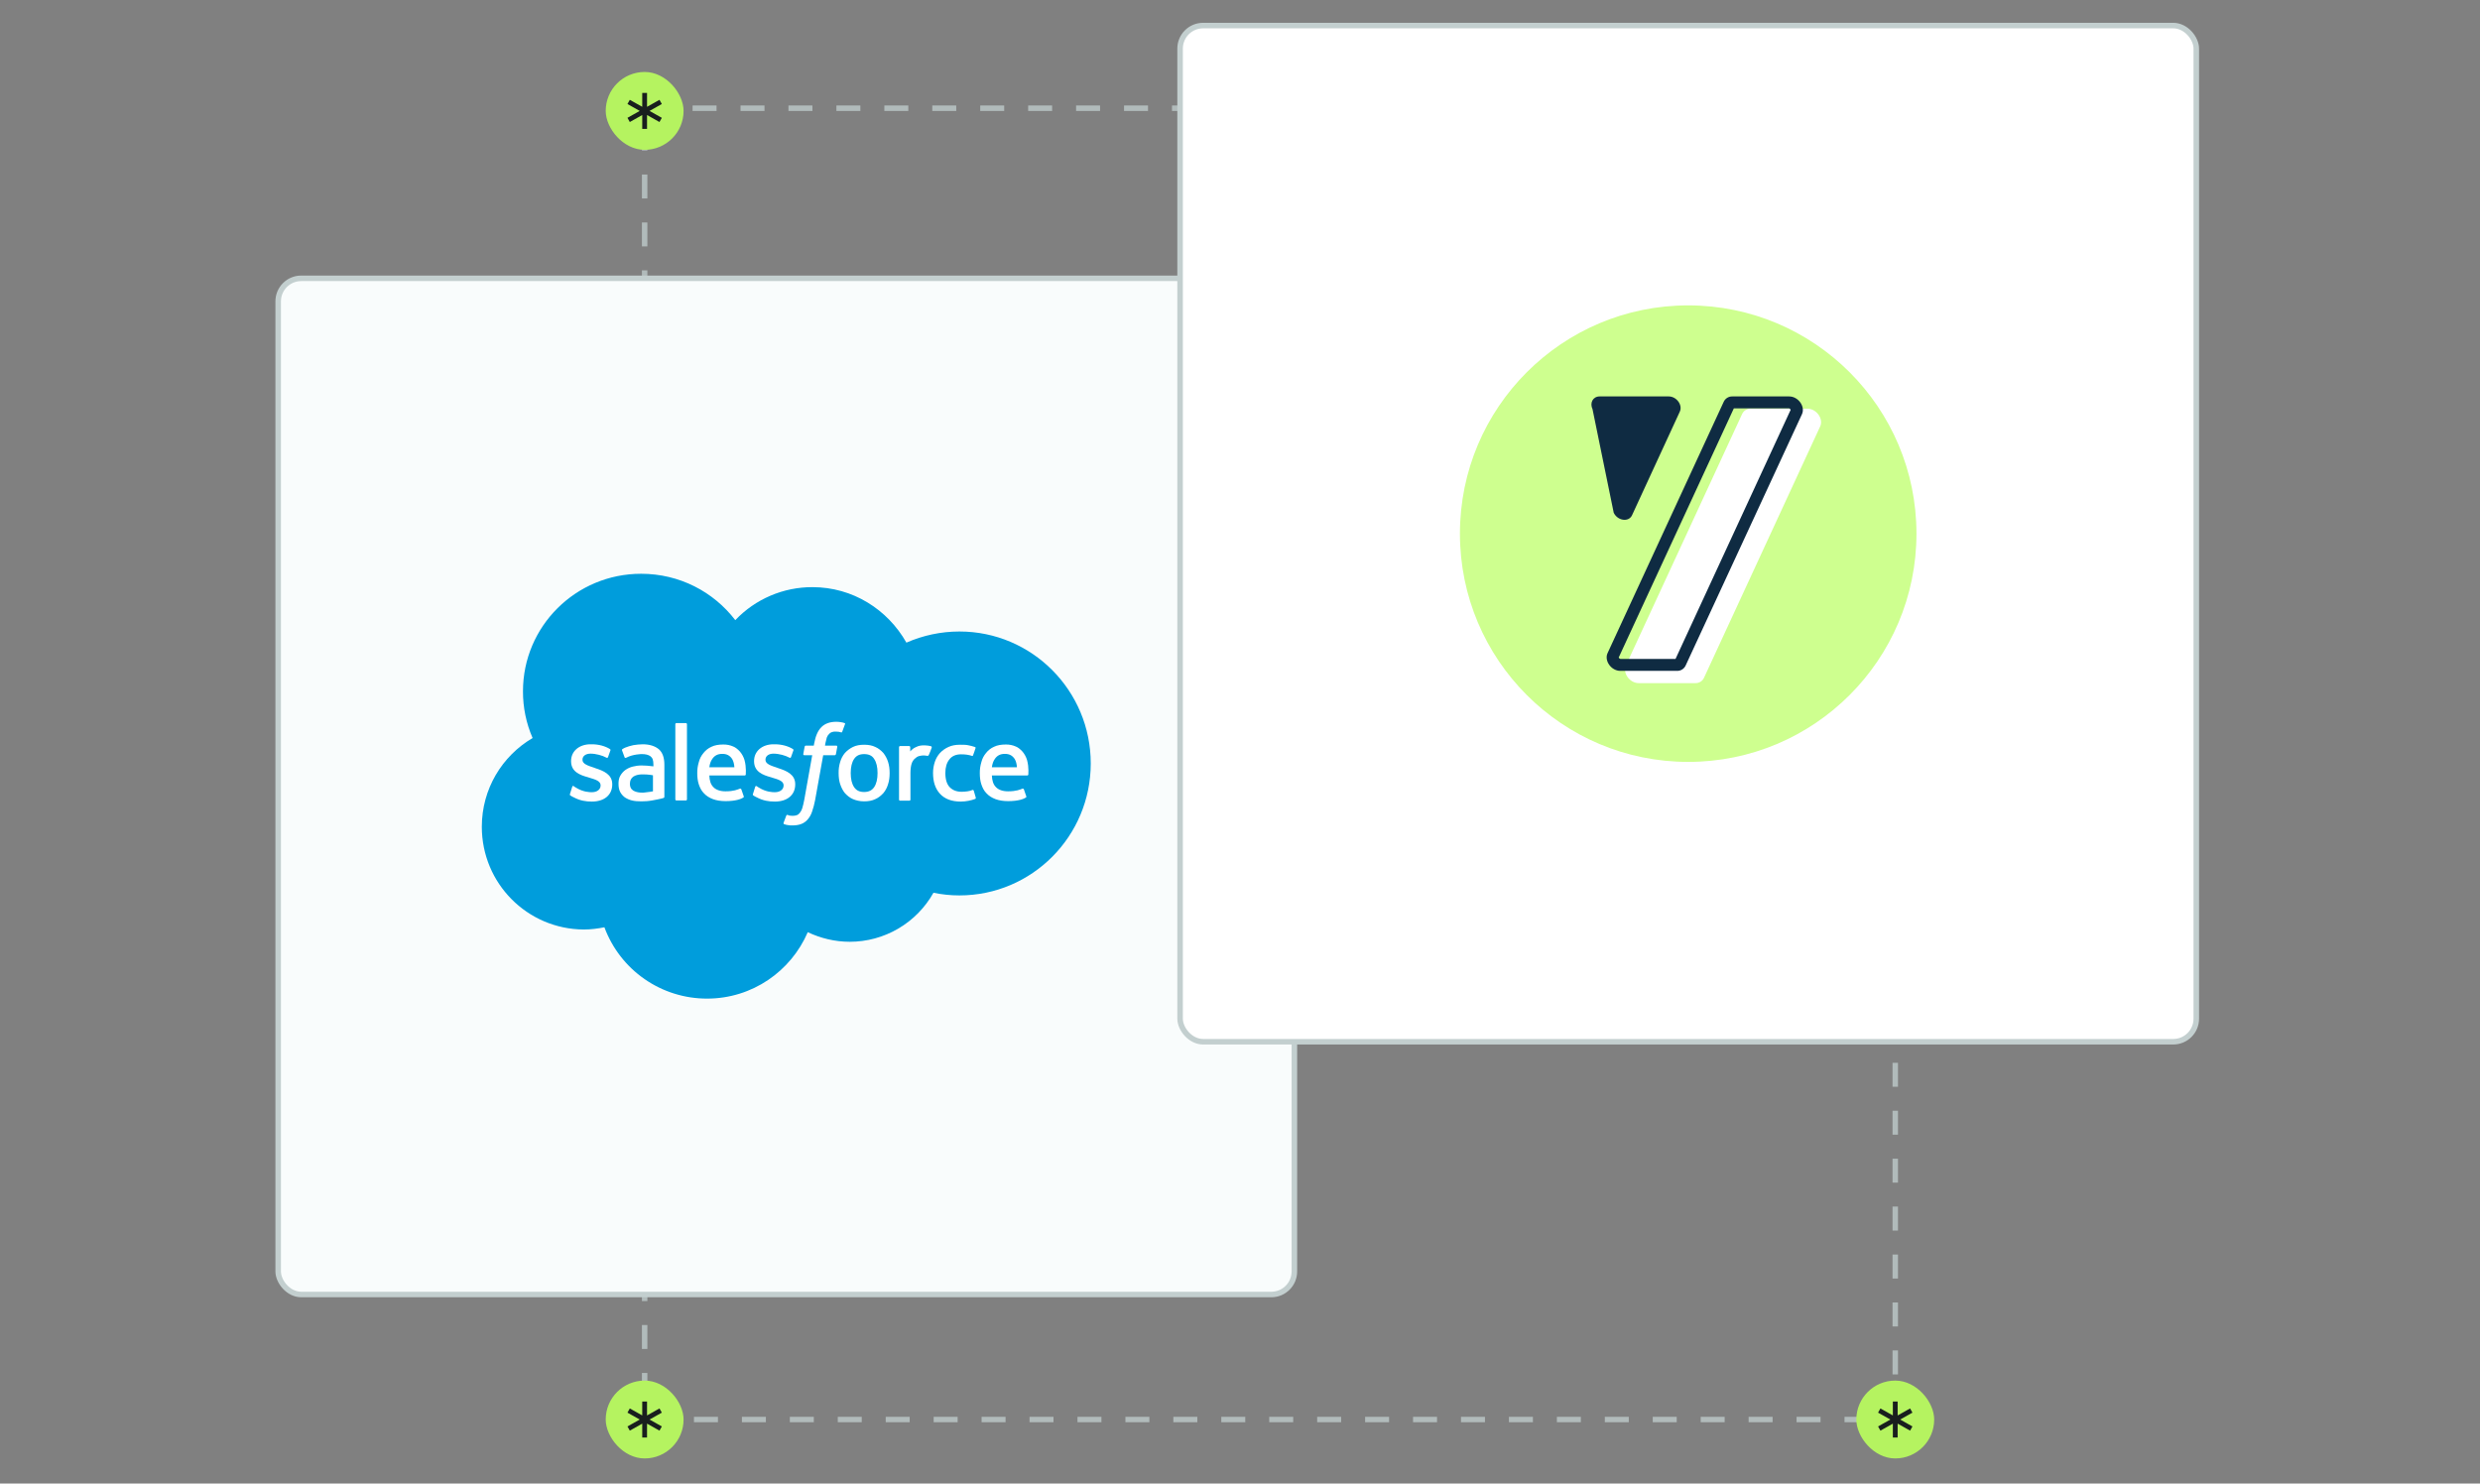 <svg width="448" height="268" viewBox="0 0 448 268" fill="none" xmlns="http://www.w3.org/2000/svg">
<rect x="0" y="0" width="448" height="268" fill="#808080" stroke="none"/>
<rect x="116.452" y="19.549" width="225.917" height="236.885" stroke="#B1BBBB" stroke-width="0.985" stroke-linejoin="round" stroke-dasharray="4.33 4.33"/>
<rect x="335.336" y="249.401" width="14.066" height="14.066" rx="7.033" fill="#B5F360"/>
<path d="M342.801 255.698L345.049 254.434L345.261 254.812L345.475 255.19L343.254 256.438L345.475 257.686L345.261 258.065L345.049 258.443L342.801 257.178V259.687H341.934V257.18L339.688 258.443L339.264 257.686L341.483 256.438L339.264 255.19L339.688 254.434L341.934 255.696V253.181H342.801V255.698Z" fill="#191E1E"/>
<rect x="109.419" y="13" width="14.066" height="14.066" rx="7.033" fill="#B5F360"/>
<path d="M116.884 19.296L119.132 18.033L119.344 18.411L119.558 18.789L117.337 20.037L119.558 21.285L119.344 21.664L119.132 22.042L116.884 20.777V23.286H116.017V20.779L113.771 22.042L113.347 21.285L115.566 20.037L113.347 18.789L113.771 18.033L116.017 19.294V16.78H116.884V19.296Z" fill="#191E1E"/>
<rect x="109.419" y="249.401" width="14.066" height="14.066" rx="7.033" fill="#B5F360"/>
<path d="M116.884 255.698L119.132 254.434L119.344 254.812L119.558 255.19L117.337 256.438L119.558 257.686L119.344 258.065L119.132 258.443L116.884 257.178V259.687H116.017V257.18L113.771 258.443L113.347 257.686L115.566 256.438L113.347 255.19L113.771 254.434L116.017 255.696V253.181H116.884V255.698Z" fill="#191E1E"/>
<rect x="50.252" y="50.278" width="183.572" height="183.572" rx="4.163" fill="#F9FCFC" stroke="#C3CFCF"/>
<g clip-path="url(#clip0_8206_3369)">
<path d="M132.824 112.027C134.62 110.137 136.783 108.634 139.181 107.609C141.578 106.584 144.159 106.06 146.766 106.067C154.04 106.067 160.345 110.094 163.738 116.093C166.757 114.767 170.019 114.082 173.317 114.08C186.41 114.08 197.038 124.75 197.038 137.917C197.038 151.084 186.41 161.755 173.317 161.755C171.7 161.755 170.165 161.593 168.628 161.272C167.122 163.957 164.928 166.192 162.272 167.749C159.616 169.306 156.593 170.128 153.515 170.131C150.808 170.131 148.221 169.485 145.918 168.399C142.887 175.446 135.896 180.398 127.733 180.398C123.694 180.404 119.751 179.173 116.434 176.869C113.117 174.565 110.586 171.299 109.183 167.512C107.971 167.755 106.718 167.915 105.426 167.915C95.241 167.835 87.038 159.58 87.038 149.353C87.038 142.509 90.715 136.548 96.212 133.326C95.052 130.659 94.461 127.779 94.474 124.87C94.474 113.155 104.01 103.651 115.811 103.651C122.762 103.651 128.904 106.912 132.824 112.027Z" fill="#009DDC"/>
<path d="M102.961 143.434C102.879 143.595 103.002 143.635 103.002 143.675C103.202 143.836 103.405 143.918 103.648 144.038C104.779 144.642 105.83 144.803 106.921 144.803C109.184 144.803 110.599 143.595 110.599 141.702V141.662C110.599 139.89 109.022 139.245 107.526 138.764L107.325 138.683C106.193 138.32 105.223 137.999 105.223 137.272V137.232C105.223 136.588 105.79 136.146 106.679 136.146C107.648 136.146 108.819 136.468 109.547 136.871C109.547 136.871 109.75 136.991 109.83 136.791C109.87 136.668 110.235 135.663 110.276 135.542C110.316 135.42 110.235 135.34 110.153 135.299C109.305 134.776 108.133 134.454 106.921 134.454H106.677C104.617 134.454 103.162 135.703 103.162 137.475V137.515C103.162 139.408 104.739 140.012 106.235 140.414L106.476 140.494C107.567 140.817 108.496 141.098 108.496 141.863V141.903C108.496 142.587 107.89 143.111 106.921 143.111C106.557 143.111 105.345 143.111 104.011 142.266C103.85 142.186 103.768 142.105 103.648 142.025C103.567 141.985 103.405 141.903 103.365 142.146L102.961 143.434ZM136.016 143.434C135.935 143.595 136.056 143.635 136.056 143.675C136.258 143.836 136.461 143.918 136.702 144.038C137.835 144.642 138.884 144.803 139.976 144.803C142.238 144.803 143.653 143.595 143.653 141.702V141.662C143.653 139.89 142.078 139.245 140.581 138.764L140.381 138.683C139.249 138.32 138.278 137.999 138.278 137.272V137.232C138.278 136.588 138.844 136.146 139.733 136.146C140.704 136.146 141.875 136.468 142.603 136.871C142.603 136.871 142.804 136.991 142.886 136.791C142.926 136.668 143.29 135.663 143.33 135.542C143.37 135.42 143.29 135.34 143.207 135.299C142.361 134.776 141.189 134.454 139.977 134.454H139.733C137.673 134.454 136.218 135.703 136.218 137.475V137.515C136.218 139.408 137.793 140.012 139.289 140.414L139.532 140.494C140.623 140.817 141.552 141.098 141.552 141.863V141.903C141.552 142.587 140.946 143.111 139.976 143.111C139.612 143.111 138.401 143.111 137.067 142.266C136.904 142.186 136.824 142.105 136.704 142.025C136.662 141.985 136.459 141.943 136.419 142.146L136.016 143.434ZM160.425 137.636C160.241 137.052 159.954 136.507 159.577 136.026C159.171 135.582 158.686 135.179 158.122 134.938C157.556 134.657 156.868 134.536 156.1 134.536C155.332 134.536 154.646 134.657 154.08 134.938C153.532 135.207 153.039 135.576 152.626 136.026C152.234 136.497 151.945 137.046 151.777 137.636C151.576 138.287 151.48 138.967 151.494 139.649C151.494 140.373 151.574 141.058 151.777 141.662C151.98 142.266 152.262 142.832 152.626 143.274C153.029 143.715 153.516 144.119 154.08 144.36C154.646 144.602 155.334 144.763 156.1 144.763C156.868 144.763 157.556 144.641 158.122 144.361C158.688 144.119 159.171 143.715 159.577 143.274C159.969 142.801 160.258 142.252 160.425 141.662C160.628 141.058 160.708 140.373 160.708 139.649C160.708 138.924 160.628 138.28 160.425 137.636ZM158.525 139.649C158.525 140.737 158.325 141.582 157.92 142.186C157.516 142.79 156.909 143.073 156.102 143.073C155.253 143.073 154.688 142.79 154.283 142.186C153.879 141.582 153.677 140.737 153.677 139.649C153.677 138.563 153.879 137.716 154.283 137.112C154.686 136.508 155.253 136.227 156.1 136.227C156.95 136.227 157.556 136.509 157.92 137.112C158.325 137.716 158.525 138.561 158.525 139.649Z" fill="white"/>
<path fill-rule="evenodd" clip-rule="evenodd" d="M175.904 142.832C175.823 142.629 175.661 142.71 175.661 142.71C175.378 142.832 175.095 142.91 174.771 142.951C174.449 142.991 174.124 143.033 173.723 143.033C172.792 143.033 172.104 142.75 171.579 142.226C171.055 141.702 170.772 140.817 170.772 139.649C170.772 138.601 171.013 137.798 171.498 137.192C171.944 136.59 172.67 136.267 173.601 136.267C174.369 136.267 174.975 136.347 175.581 136.55C175.581 136.55 175.741 136.63 175.783 136.427C175.944 135.986 176.066 135.663 176.227 135.139C176.267 134.978 176.146 134.938 176.104 134.938C175.694 134.806 175.276 134.699 174.853 134.617C174.449 134.536 173.964 134.536 173.438 134.536C172.63 134.536 171.944 134.657 171.338 134.938C170.759 135.196 170.237 135.565 169.801 136.026C169.384 136.493 169.068 137.041 168.872 137.636C168.657 138.285 168.548 138.965 168.549 139.649C168.549 141.22 168.953 142.469 169.801 143.394C170.65 144.319 171.904 144.803 173.52 144.803C174.489 144.803 175.458 144.602 176.187 144.319C176.187 144.319 176.309 144.239 176.267 144.079L175.904 142.83V142.832ZM185.523 137.273C185.356 136.727 185.081 136.22 184.714 135.783C184.311 135.34 183.906 135.018 183.502 134.858C182.93 134.606 182.309 134.482 181.683 134.495C180.875 134.495 180.147 134.617 179.583 134.896C179.01 135.144 178.51 135.532 178.126 136.024C177.719 136.501 177.429 137.067 177.28 137.676C177.081 138.328 176.986 139.007 176.997 139.689C176.997 140.414 177.077 141.098 177.28 141.702C177.48 142.306 177.763 142.87 178.208 143.312C178.612 143.756 179.177 144.119 179.825 144.36C180.471 144.601 181.24 144.723 182.128 144.723C183.988 144.723 184.957 144.319 185.32 144.077C185.402 144.038 185.442 143.956 185.36 143.756L184.957 142.587C184.877 142.427 184.714 142.467 184.714 142.467C184.269 142.628 183.623 142.951 182.088 142.951C181.117 142.951 180.351 142.668 179.906 142.186C179.42 141.702 179.218 141.018 179.177 140.091H185.563C185.563 140.091 185.725 140.091 185.765 139.93C185.725 139.97 185.928 138.723 185.523 137.273ZM179.177 138.601C179.26 137.997 179.422 137.515 179.703 137.112C180.108 136.508 180.674 136.186 181.522 136.186C182.371 136.186 182.897 136.508 183.3 137.112C183.543 137.513 183.663 138.037 183.705 138.601H179.177ZM134.483 137.273C134.316 136.727 134.041 136.22 133.674 135.783C133.269 135.34 132.866 135.018 132.461 134.858C131.888 134.606 131.268 134.482 130.643 134.495C129.835 134.495 129.107 134.617 128.541 134.896C127.969 135.145 127.469 135.532 127.086 136.024C126.679 136.501 126.388 137.067 126.238 137.676C126.039 138.328 125.944 139.007 125.955 139.689C125.955 140.414 126.035 141.098 126.238 141.702C126.44 142.306 126.723 142.87 127.167 143.312C127.572 143.756 128.137 144.119 128.784 144.36C129.43 144.601 130.198 144.723 131.088 144.723C132.946 144.723 133.917 144.319 134.28 144.077C134.36 144.038 134.402 143.956 134.32 143.756L133.917 142.587C133.835 142.427 133.672 142.467 133.672 142.467C133.229 142.628 132.583 142.951 131.046 142.951C130.077 142.951 129.309 142.668 128.864 142.186C128.38 141.702 128.178 141.018 128.137 140.091H134.523C134.523 140.091 134.683 140.091 134.724 139.93C134.683 139.97 134.886 138.723 134.483 137.273ZM128.137 138.601C128.218 137.997 128.38 137.515 128.661 137.112C129.066 136.508 129.632 136.186 130.481 136.186C131.329 136.186 131.855 136.508 132.26 137.112C132.503 137.513 132.623 138.037 132.663 138.601H128.139H128.137Z" fill="white"/>
<path d="M116.904 138.32C116.661 138.32 116.298 138.28 115.893 138.28C115.329 138.28 114.804 138.36 114.318 138.481C113.84 138.598 113.388 138.803 112.984 139.085C112.603 139.363 112.286 139.721 112.055 140.132C111.811 140.534 111.732 141.058 111.732 141.582C111.732 142.146 111.813 142.629 112.015 143.031C112.216 143.432 112.499 143.755 112.864 144.038C113.26 144.298 113.696 144.489 114.156 144.602C114.641 144.723 115.207 144.763 115.853 144.763C116.499 144.763 117.147 144.723 117.793 144.602C118.401 144.48 119.167 144.36 119.41 144.279C119.612 144.239 119.855 144.157 119.855 144.157C120.016 144.119 120.016 143.958 120.016 143.958V138.159C120.016 136.871 119.693 135.944 119.006 135.34C118.318 134.777 117.348 134.454 116.096 134.454C115.612 134.454 114.844 134.535 114.399 134.615C114.399 134.615 113.024 134.898 112.419 135.34C112.419 135.34 112.296 135.422 112.378 135.582L112.824 136.791C112.864 136.951 113.024 136.911 113.024 136.911C113.024 136.911 113.065 136.911 113.147 136.871C114.358 136.225 115.935 136.225 115.935 136.225C116.621 136.225 117.147 136.347 117.51 136.628C117.875 136.911 118.036 137.313 118.036 138.159V138.441C117.39 138.36 116.904 138.32 116.904 138.32ZM114.358 142.79C114.116 142.587 114.076 142.547 113.995 142.427C113.853 142.169 113.783 141.876 113.793 141.582C113.793 141.018 113.995 140.616 114.358 140.333C114.358 140.333 114.924 139.85 116.218 139.89C117.147 139.89 117.955 140.052 117.955 140.052V142.951C117.955 142.951 117.147 143.111 116.218 143.191C114.924 143.232 114.358 142.79 114.358 142.79Z" fill="white"/>
<path fill-rule="evenodd" clip-rule="evenodd" d="M168.307 135.059C168.347 134.898 168.267 134.858 168.227 134.818C167.884 134.721 167.531 134.667 167.175 134.655C166.367 134.615 165.924 134.736 165.518 134.938C165.093 135.111 164.718 135.388 164.427 135.743V134.978C164.427 134.856 164.347 134.776 164.226 134.776H162.61C162.487 134.776 162.407 134.858 162.407 134.978V144.442C162.407 144.562 162.487 144.643 162.61 144.643H164.267C164.389 144.643 164.467 144.56 164.467 144.44V139.649C164.467 139.005 164.549 138.36 164.67 137.999C164.792 137.596 164.993 137.273 165.236 137.072C165.478 136.831 165.721 136.67 166.004 136.588C166.28 136.511 166.566 136.471 166.852 136.468C167.175 136.468 167.539 136.548 167.539 136.548C167.661 136.548 167.741 136.468 167.783 136.387C167.944 136.066 168.267 135.219 168.307 135.059ZM152.584 130.629C152.375 130.552 152.158 130.498 151.938 130.468C151.658 130.418 151.374 130.391 151.089 130.388C149.918 130.388 149.029 130.709 148.383 131.353C147.737 132 147.332 132.965 147.089 134.252L147.007 134.697H145.553C145.553 134.697 145.392 134.697 145.352 134.898L145.107 136.225C145.107 136.347 145.149 136.427 145.31 136.427H146.724L145.31 144.36C145.189 145.006 145.069 145.53 144.947 145.931C144.824 146.333 144.664 146.616 144.501 146.816C144.341 147.017 144.178 147.18 143.936 147.26C143.735 147.34 143.452 147.38 143.167 147.38C143.007 147.38 142.806 147.34 142.644 147.34C142.481 147.3 142.401 147.26 142.281 147.218C142.281 147.218 142.118 147.139 142.036 147.34C141.998 147.461 141.593 148.508 141.552 148.629C141.512 148.749 141.552 148.87 141.633 148.87C141.835 148.95 141.956 148.992 142.198 149.03C142.563 149.112 142.844 149.112 143.129 149.112C143.735 149.112 144.261 149.03 144.704 148.87C145.156 148.702 145.559 148.426 145.877 148.065C146.239 147.655 146.513 147.175 146.684 146.656C146.926 145.96 147.116 145.247 147.25 144.522L148.706 136.427H150.806C150.806 136.427 150.969 136.427 151.009 136.227L151.252 134.898C151.252 134.776 151.211 134.697 151.049 134.697H149.029C149.029 134.657 149.151 133.931 149.352 133.248C149.442 132.986 149.595 132.75 149.797 132.562C149.936 132.405 150.118 132.293 150.321 132.24C150.524 132.16 150.766 132.16 151.009 132.16C151.211 132.16 151.372 132.2 151.533 132.2C151.735 132.24 151.817 132.281 151.858 132.281C152.06 132.361 152.1 132.281 152.14 132.2L152.626 130.872C152.748 130.711 152.624 130.669 152.584 130.629ZM124.097 144.4C124.097 144.522 124.017 144.601 123.895 144.601H122.198C122.075 144.601 121.995 144.52 121.995 144.4V130.83C121.995 130.709 122.077 130.629 122.198 130.629H123.895C124.017 130.629 124.097 130.709 124.097 130.83V144.4Z" fill="white"/>
</g>
<rect x="213.178" y="4.617" width="183.572" height="183.572" rx="4.163" fill="white" stroke="#C3CFCF"/>
<path d="M304.964 137.637C327.738 137.637 346.2 119.176 346.2 96.402C346.2 73.628 327.738 55.166 304.964 55.166C282.19 55.166 263.729 73.628 263.729 96.402C263.729 119.176 282.19 137.637 304.964 137.637Z" fill="#CEFF8F"/>
<path d="M326.497 73.828H316.277C315.952 73.815 315.631 73.898 315.353 74.066C315.075 74.234 314.853 74.479 314.713 74.772L293.708 120.222C293.095 121.596 294.395 123.406 296.033 123.406H306.253C306.577 123.417 306.897 123.334 307.173 123.166C307.45 122.998 307.672 122.753 307.811 122.461L328.816 77.011C329.429 75.637 328.129 73.828 326.497 73.828Z" fill="white"/>
<path d="M323.178 73.773C323.27 73.773 323.417 73.908 323.478 74.019L302.676 119.033H292.708C292.643 119.015 292.583 118.984 292.532 118.942C292.48 118.9 292.438 118.847 292.407 118.788L313.209 73.773H323.178ZM323.178 71.614H312.951C312.628 71.603 312.308 71.686 312.031 71.854C311.755 72.022 311.533 72.267 311.393 72.559L290.389 118.009C289.776 119.383 291.076 121.192 292.708 121.192H302.928C303.252 121.205 303.573 121.122 303.851 120.954C304.129 120.786 304.352 120.541 304.492 120.248L325.527 74.798C326.14 73.424 324.84 71.614 323.208 71.614H323.178Z" fill="#0F2B42"/>
<path d="M301.449 71.613H288.977C287.751 71.613 287.137 72.772 287.683 73.926L291.511 92.629C292.223 94.096 294.222 94.365 294.817 93.083L303.442 74.38C304.013 73.183 302.866 71.613 301.449 71.613Z" fill="#0F2B42"/>
<defs>
<clipPath id="clip0_8206_3369">
<rect width="110" height="77" fill="white" transform="translate(87.038 103.564)"/>
</clipPath>
</defs>
</svg>

